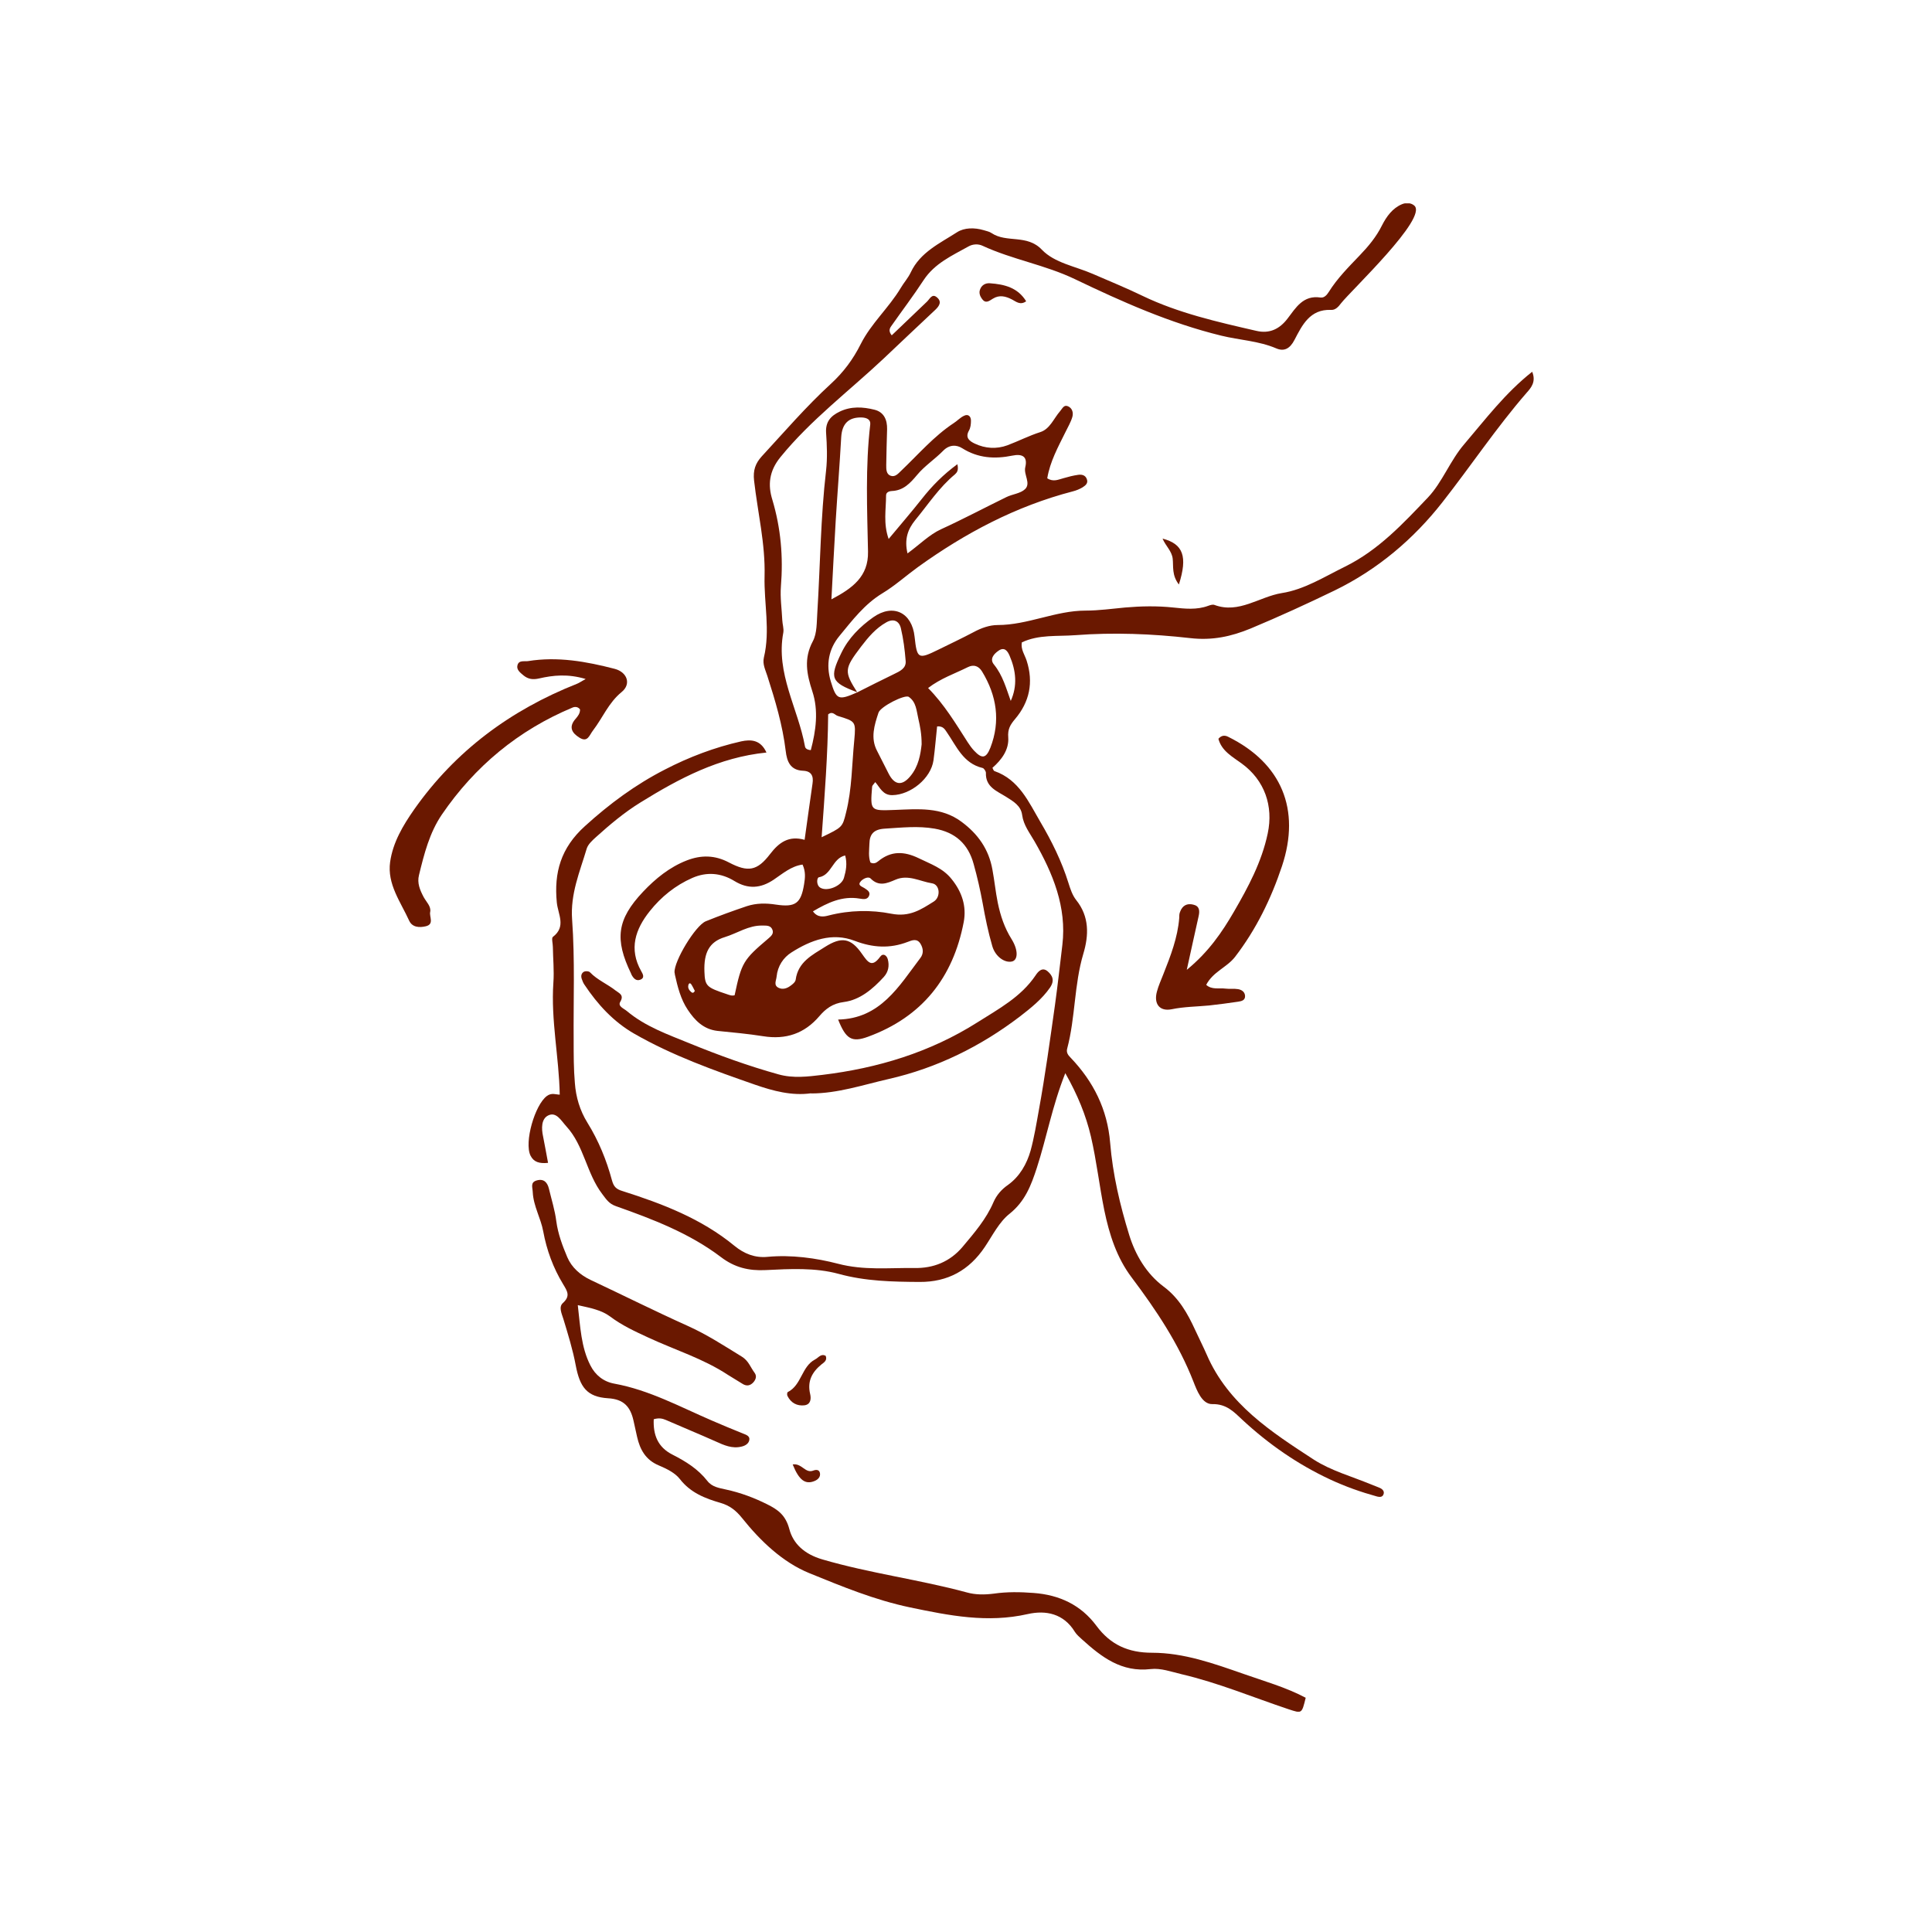 <svg width="228" height="228" viewBox="0 0 228 228" fill="none" xmlns="http://www.w3.org/2000/svg">
<mask id="mask0_24_252" style="mask-type:alpha" maskUnits="userSpaceOnUse" x="0" y="0" width="228" height="228">
<circle cx="114" cy="114" r="114" fill="#E3C17F"/>
</mask>
<g mask="url(#mask0_24_252)">
</g>
<g clip-path="url(#clip0_24_252)">
<path d="M101.16 81.691C98.057 80.535 97.854 80.008 99.294 77.047C100.146 75.283 101.505 73.945 103.046 72.85C105.398 71.187 107.629 72.282 107.933 75.141C108.217 77.757 108.359 77.838 110.711 76.682C112.111 75.993 113.53 75.323 114.909 74.594C115.802 74.107 116.795 73.762 117.728 73.762C121.297 73.762 124.562 72.059 128.111 72.059C129.673 72.059 131.234 71.836 132.775 71.694C134.661 71.532 136.547 71.491 138.454 71.694C139.812 71.836 141.232 71.998 142.591 71.491C142.814 71.41 143.118 71.308 143.321 71.39C146.221 72.464 148.614 70.416 151.27 69.99C153.907 69.585 156.3 68.064 158.733 66.868C162.688 64.921 165.608 61.758 168.528 58.696C170.211 56.911 171.144 54.336 172.807 52.409C175.301 49.489 177.613 46.407 180.817 43.872C181.304 45.069 180.675 45.779 180.148 46.367C176.579 50.483 173.557 55.025 170.211 59.284C166.825 63.603 162.586 67.212 157.496 69.686C154.231 71.268 150.946 72.769 147.6 74.168C145.288 75.121 143.057 75.607 140.441 75.303C135.959 74.796 131.417 74.614 126.894 74.959C124.785 75.121 122.595 74.857 120.587 75.81C120.446 76.642 120.932 77.27 121.155 77.96C121.987 80.535 121.5 82.847 119.776 84.874C119.229 85.523 118.904 86.051 118.985 87.024C119.087 88.464 118.215 89.66 117.12 90.613C117.201 90.755 117.241 90.958 117.363 90.998C120.263 92.012 121.399 94.648 122.778 97.001C124.116 99.272 125.292 101.644 126.083 104.179C126.306 104.889 126.55 105.639 126.996 106.207C128.578 108.174 128.496 110.384 127.847 112.554C126.752 116.224 126.915 120.077 125.941 123.747C125.82 124.193 126.022 124.498 126.347 124.822C129.044 127.641 130.687 130.926 131.011 134.86C131.315 138.591 132.167 142.2 133.262 145.749C133.992 148.101 135.29 150.311 137.318 151.832C139.123 153.171 140.157 155.016 141.049 156.963C141.496 157.936 141.982 158.889 142.408 159.862C144.943 165.723 150.033 168.987 155.042 172.252C157.09 173.57 159.544 174.239 161.836 175.193C162.221 175.355 162.606 175.476 162.971 175.659C163.174 175.781 163.357 175.983 163.296 176.267C163.194 176.693 162.85 176.693 162.525 176.612C160.619 176.085 158.774 175.436 156.989 174.604C153.156 172.82 149.709 170.427 146.606 167.548C145.633 166.635 144.74 165.662 143.057 165.702C141.84 165.723 141.232 164.04 140.847 163.066C139.082 158.544 136.446 154.61 133.566 150.778C131.782 148.426 130.91 145.668 130.322 142.829C129.733 139.929 129.409 136.989 128.74 134.109C128.152 131.615 127.178 129.222 125.718 126.647C124.157 130.581 123.508 134.292 122.352 137.841C121.683 139.889 120.973 141.774 119.148 143.234C117.911 144.208 117.14 145.789 116.227 147.148C114.382 149.906 111.847 151.305 108.521 151.285C105.317 151.265 102.133 151.204 98.97 150.332C96.212 149.581 93.231 149.744 90.351 149.886C88.364 149.987 86.701 149.581 85.099 148.365C81.387 145.546 77.048 143.883 72.688 142.342C71.876 142.058 71.572 141.572 71.065 140.902C69.199 138.449 68.936 135.204 66.827 132.913C66.218 132.244 65.651 131.169 64.697 131.635C63.866 132.041 63.886 133.177 64.089 134.109C64.292 135.123 64.474 136.157 64.677 137.232C63.663 137.334 62.994 137.151 62.609 136.38C61.838 134.819 63.116 130.399 64.535 129.344C65.103 128.918 65.61 129.182 66.056 129.182C65.975 124.761 65.002 120.422 65.306 115.961C65.407 114.561 65.265 113.162 65.245 111.763C65.245 111.357 65.062 110.709 65.245 110.567C66.847 109.35 65.853 107.91 65.711 106.511C65.367 102.983 66.178 100.063 69.037 97.487C71.937 94.851 75.02 92.58 78.467 90.816C81.326 89.336 84.328 88.2 87.471 87.49C88.607 87.247 89.763 87.287 90.452 88.808C84.835 89.376 80.15 91.87 75.567 94.709C73.661 95.885 71.957 97.325 70.315 98.805C69.889 99.191 69.402 99.637 69.24 100.144C68.429 102.881 67.293 105.477 67.516 108.519C67.861 113.284 67.658 118.069 67.699 122.855C67.699 124.498 67.699 126.16 67.841 127.803C67.962 129.466 68.429 131.047 69.321 132.487C70.639 134.616 71.572 136.887 72.221 139.301C72.424 140.031 72.708 140.335 73.458 140.558C78.183 142.058 82.787 143.823 86.68 147.026C87.816 147.959 89.094 148.466 90.574 148.324C93.393 148.061 96.313 148.466 98.888 149.135C101.971 149.946 104.911 149.602 107.913 149.642C110.144 149.683 112.111 148.912 113.611 147.128C114.99 145.485 116.39 143.863 117.241 141.876C117.606 141.044 118.174 140.375 118.965 139.828C120.344 138.834 121.176 137.354 121.622 135.792C122.048 134.231 122.311 132.609 122.595 131.027C123.345 126.911 123.913 122.754 124.501 118.597C124.826 116.244 125.089 113.852 125.373 111.499C125.901 107.059 124.258 103.064 122.088 99.292C121.52 98.299 120.79 97.386 120.628 96.19C120.486 95.074 119.573 94.567 118.742 94.04C117.647 93.351 116.288 92.884 116.349 91.201C116.349 91.019 116.126 90.674 115.964 90.633C113.652 90.086 112.881 88.058 111.725 86.395C111.502 86.071 111.299 85.665 110.59 85.726C110.448 87.024 110.346 88.383 110.164 89.721C109.86 91.87 107.467 93.797 105.317 93.837C104.181 93.858 103.857 92.945 103.289 92.296C103.107 92.56 102.944 92.681 102.924 92.823C102.681 95.743 102.721 95.683 105.621 95.581C108.318 95.48 111.076 95.196 113.469 96.98C115.416 98.42 116.694 100.225 117.12 102.638C117.363 103.936 117.485 105.234 117.748 106.531C118.073 108.093 118.539 109.492 119.391 110.851C120.202 112.169 120.121 113.304 119.432 113.466C118.6 113.669 117.464 112.919 117.099 111.641C116.613 109.979 116.268 108.275 115.964 106.572C115.68 105.031 115.335 103.51 114.909 101.989C114.26 99.576 112.719 98.217 110.306 97.791C108.339 97.447 106.372 97.67 104.405 97.791C103.107 97.873 102.62 98.44 102.6 99.596C102.579 100.326 102.458 101.077 102.721 101.786C103.066 101.969 103.37 101.867 103.634 101.644C105.155 100.387 106.696 100.448 108.42 101.279C109.819 101.969 111.259 102.435 112.293 103.733C113.53 105.254 114.078 106.957 113.733 108.802C112.476 115.393 108.805 120.016 102.437 122.348C100.511 123.058 99.821 122.612 98.909 120.32C103.898 120.219 106.088 116.386 108.623 113.041C109.008 112.534 108.967 111.946 108.643 111.398C108.237 110.709 107.649 110.952 107.122 111.155C105.013 111.966 103.005 111.844 100.876 111.033C98.199 109.999 95.684 110.952 93.413 112.392C92.44 113 91.77 114.014 91.649 115.251C91.608 115.717 91.263 116.265 91.872 116.569C92.359 116.812 92.865 116.65 93.271 116.346C93.535 116.163 93.859 115.9 93.9 115.616C94.184 113.527 95.826 112.716 97.368 111.743C99.294 110.526 100.409 110.668 101.728 112.574C102.417 113.548 102.884 114.257 103.877 112.899C104.222 112.432 104.648 112.757 104.77 113.203C104.972 113.953 104.851 114.683 104.303 115.291C103.005 116.711 101.484 118.009 99.578 118.252C98.26 118.414 97.428 119.063 96.698 119.915C94.934 121.983 92.744 122.713 90.067 122.287C88.282 122.003 86.457 121.841 84.673 121.659C83.03 121.476 81.996 120.422 81.164 119.165C80.333 117.928 79.968 116.468 79.643 115.008C79.643 114.926 79.623 114.845 79.603 114.764C79.522 113.446 82.057 109.228 83.294 108.721C84.896 108.072 86.518 107.484 88.14 106.937C89.256 106.572 90.412 106.572 91.568 106.754C93.879 107.099 94.528 106.612 94.894 104.341C95.015 103.611 95.096 102.861 94.711 102.03C93.373 102.212 92.359 103.104 91.304 103.814C89.763 104.848 88.282 104.95 86.68 103.976C85.099 103.003 83.395 102.861 81.692 103.611C79.704 104.483 78.021 105.842 76.683 107.525C74.979 109.654 74.188 111.986 75.669 114.602C75.851 114.926 76.135 115.393 75.567 115.616C75.101 115.798 74.797 115.494 74.573 115.109C74.533 115.028 74.492 114.967 74.472 114.886C72.525 110.851 72.789 108.519 75.892 105.234C77.352 103.692 79.015 102.334 81.043 101.543C82.766 100.874 84.389 100.914 86.031 101.786C88.282 102.962 89.357 102.78 90.878 100.793C91.933 99.414 93.089 98.582 94.954 99.11C95.279 96.838 95.563 94.669 95.887 92.479C96.029 91.566 95.745 90.998 94.772 90.958C93.251 90.897 92.865 89.843 92.724 88.626C92.359 85.584 91.487 82.664 90.554 79.764C90.331 79.055 89.966 78.385 90.148 77.595C90.919 74.391 90.148 71.187 90.229 68.003C90.331 64.171 89.418 60.48 88.992 56.729C88.85 55.492 89.154 54.681 89.884 53.87C92.561 50.97 95.137 47.969 98.057 45.292C99.537 43.933 100.673 42.412 101.586 40.587C102.802 38.174 104.891 36.329 106.29 33.997C106.656 33.368 107.163 32.821 107.487 32.132C108.602 29.759 110.934 28.704 112.942 27.407C113.794 26.859 114.99 26.839 116.085 27.163C116.41 27.265 116.755 27.326 117.018 27.508C118.803 28.704 121.196 27.61 122.96 29.475C124.461 31.037 126.894 31.422 128.943 32.314C130.91 33.166 132.897 33.977 134.824 34.91C139.082 36.958 143.686 37.992 148.269 39.046C149.83 39.411 151.007 38.823 151.939 37.606C152.933 36.309 153.785 34.808 155.833 35.112C156.279 35.173 156.583 34.808 156.806 34.463C157.82 32.841 159.139 31.523 160.457 30.144C161.471 29.09 162.424 27.954 163.093 26.596C163.62 25.561 164.33 24.568 165.446 24.101C165.912 23.899 166.52 23.919 166.906 24.264C168.548 25.703 159.423 34.301 158.267 35.782C157.962 36.187 157.597 36.613 157.07 36.572C154.576 36.471 153.663 38.397 152.771 40.101C152.223 41.175 151.514 41.5 150.621 41.115C148.532 40.222 146.281 40.141 144.132 39.614C138.068 38.134 132.431 35.619 126.854 32.943C123.345 31.259 119.472 30.631 115.964 29.009C115.457 28.765 114.808 28.786 114.281 29.09C112.354 30.165 110.306 31.077 109.008 33.044C107.791 34.91 106.432 36.694 105.155 38.519C104.972 38.783 104.851 39.107 105.236 39.574C106.635 38.235 108.014 36.917 109.414 35.579C109.738 35.254 110.002 34.605 110.569 35.092C111.178 35.599 110.853 36.106 110.387 36.552C108.339 38.478 106.29 40.405 104.263 42.331C100.186 46.164 95.684 49.55 92.115 53.93C90.736 55.613 90.615 57.256 91.142 58.959C92.156 62.346 92.44 65.732 92.156 69.22C92.054 70.518 92.257 71.856 92.318 73.174C92.338 73.661 92.521 74.188 92.44 74.654C91.527 79.46 94.184 83.597 94.995 88.078C95.035 88.322 95.238 88.484 95.684 88.525C96.293 86.233 96.617 83.861 95.867 81.589C95.198 79.541 94.833 77.716 95.928 75.668C96.435 74.715 96.374 73.417 96.455 72.282C96.8 66.705 96.84 61.088 97.489 55.512C97.651 54.052 97.591 52.551 97.489 51.071C97.408 49.773 98.037 49.084 99.091 48.577C100.43 47.928 101.829 48.009 103.208 48.354C104.323 48.638 104.709 49.55 104.688 50.645C104.648 52.044 104.607 53.444 104.587 54.863C104.587 55.35 104.567 55.938 105.094 56.141C105.642 56.343 106.007 55.877 106.351 55.553C108.379 53.626 110.204 51.477 112.577 49.915C112.983 49.652 113.327 49.266 113.774 49.064C114.26 48.82 114.585 49.145 114.585 49.631C114.585 50.037 114.544 50.483 114.341 50.828C113.855 51.7 114.483 52.085 115.031 52.349C116.268 52.937 117.606 53.018 118.884 52.551C120.182 52.065 121.439 51.416 122.778 50.99C123.913 50.625 124.359 49.368 125.11 48.516C125.373 48.212 125.556 47.725 126.043 47.948C126.55 48.171 126.692 48.719 126.55 49.206C126.367 49.834 126.022 50.402 125.738 50.99C124.866 52.754 123.913 54.478 123.589 56.445C124.319 56.911 124.907 56.587 125.536 56.425C126.083 56.262 126.651 56.12 127.219 56.039C127.624 55.978 128.071 56.039 128.253 56.526C128.456 57.033 128.091 57.296 127.746 57.52C127.401 57.722 127.016 57.885 126.61 57.986C119.898 59.73 113.895 62.913 108.318 66.928C106.919 67.942 105.621 69.118 104.141 70.011C102.032 71.288 100.592 73.194 99.071 75.04C97.793 76.581 97.449 78.426 98.037 80.393C98.706 82.603 98.929 82.684 101.16 81.711C102.6 80.981 104.06 80.251 105.52 79.541C106.189 79.217 106.96 78.872 106.879 78C106.777 76.702 106.615 75.405 106.311 74.127C106.108 73.275 105.439 72.971 104.607 73.438C103.37 74.127 102.478 75.182 101.626 76.297C99.619 78.953 99.578 79.217 101.221 81.792L101.16 81.691ZM107.102 65.306C108.541 64.252 109.677 63.096 111.036 62.467C113.652 61.271 116.167 59.933 118.742 58.675C119.472 58.31 120.425 58.249 120.973 57.722C121.683 57.033 120.79 56.019 120.993 55.147C121.318 53.809 120.567 53.545 119.472 53.768C117.383 54.194 115.416 54.072 113.551 52.896C112.881 52.47 112.03 52.45 111.299 53.2C110.326 54.194 109.109 54.985 108.237 56.039C107.406 57.033 106.615 57.885 105.256 57.945C104.891 57.966 104.567 58.108 104.567 58.473C104.567 60.115 104.222 61.778 104.871 63.603C106.29 61.9 107.568 60.419 108.785 58.878C109.981 57.357 111.32 55.999 112.983 54.782C113.145 55.492 112.942 55.755 112.699 55.978C110.833 57.52 109.535 59.527 108.014 61.372C107.142 62.447 106.696 63.623 107.102 65.326V65.306ZM98.138 70.72C100.592 69.423 102.498 68.044 102.437 65.103C102.336 60.095 102.113 55.086 102.701 50.078C102.762 49.489 102.255 49.287 101.687 49.266C100.146 49.226 99.375 49.996 99.274 51.578C99.091 54.863 98.828 58.148 98.625 61.433C98.442 64.536 98.28 67.618 98.118 70.72H98.138ZM109.515 81.184C111.441 83.131 112.78 85.381 114.199 87.592C114.423 87.936 114.666 88.281 114.95 88.585C115.883 89.579 116.369 89.518 116.876 88.241C118.093 85.097 117.627 82.096 115.903 79.257C115.497 78.588 114.909 78.385 114.22 78.73C112.678 79.501 111.016 80.048 109.515 81.204V81.184ZM108.765 87.855C108.765 86.598 108.582 85.726 108.379 84.834C108.156 83.881 108.136 82.847 107.244 82.238C106.777 81.934 103.918 83.374 103.674 84.104C103.188 85.564 102.701 87.105 103.512 88.626C103.958 89.498 104.405 90.37 104.851 91.262C105.54 92.641 106.432 92.803 107.426 91.607C108.42 90.431 108.643 88.95 108.765 87.835V87.855ZM96.962 98.805C99.395 97.629 99.416 97.65 99.842 95.906C100.551 93.107 100.531 90.208 100.815 87.348C101.018 85.118 100.977 85.138 98.868 84.489C98.523 84.388 98.26 83.881 97.733 84.307C97.692 89.011 97.327 93.756 96.962 98.805ZM95.948 107.566C96.496 108.316 97.226 108.194 97.814 108.032C100.268 107.403 102.823 107.363 105.175 107.829C107.345 108.255 108.683 107.342 110.204 106.389C111.036 105.862 110.934 104.382 109.981 104.24C108.562 104.017 107.183 103.165 105.682 103.814C104.688 104.24 103.715 104.666 102.742 103.672C102.478 103.409 101.91 103.672 101.626 103.956C101.119 104.483 101.707 104.605 102.012 104.808C102.336 105.031 102.782 105.254 102.539 105.761C102.316 106.207 101.849 106.105 101.444 106.045C99.395 105.7 97.672 106.531 95.948 107.545V107.566ZM86.701 117.421C87.512 113.608 87.715 113.264 90.635 110.79C90.959 110.506 91.304 110.242 91.182 109.796C91 109.188 90.472 109.228 89.966 109.228C88.343 109.188 87.005 110.141 85.545 110.587C83.679 111.155 83.05 112.453 83.131 114.663C83.192 116.366 83.375 116.528 85.768 117.319C86.072 117.421 86.376 117.563 86.721 117.441L86.701 117.421ZM119.269 82.745C120.101 80.92 119.898 79.136 119.148 77.392C118.925 76.865 118.56 76.297 117.85 76.784C117.282 77.169 116.755 77.777 117.302 78.426C118.336 79.704 118.742 81.224 119.29 82.745H119.269ZM99.74 100.955C98.219 101.3 98.158 103.267 96.638 103.53C96.394 103.571 96.293 104.463 96.82 104.767C97.651 105.254 99.335 104.544 99.598 103.591C99.842 102.76 100.004 101.908 99.74 100.955ZM81.996 116.934C81.874 116.711 81.752 116.427 81.59 116.184C81.469 115.981 81.306 116.001 81.245 116.224C81.144 116.569 81.306 116.833 81.55 117.056C81.712 117.198 81.834 117.218 81.996 116.954V116.934Z" fill="#6A1800"/>
<path d="M68.186 154.022C68.49 156.598 68.571 158.97 69.666 161.12C70.254 162.296 71.248 163.066 72.505 163.289C76.622 164.04 80.252 166.027 84.024 167.649C85.24 168.176 86.457 168.683 87.674 169.17C88.08 169.332 88.526 169.474 88.424 169.961C88.343 170.366 87.958 170.61 87.532 170.711C86.396 170.995 85.443 170.549 84.45 170.103C82.503 169.231 80.515 168.42 78.569 167.568C78.183 167.406 77.778 167.304 77.149 167.487C77.068 169.292 77.595 170.772 79.359 171.664C80.921 172.455 82.381 173.367 83.476 174.767C84.044 175.497 84.875 175.598 85.666 175.781C87.37 176.146 88.992 176.754 90.533 177.524C91.791 178.153 92.703 178.782 93.149 180.444C93.596 182.148 94.894 183.405 97.063 184.034C102.681 185.676 108.481 186.406 114.098 187.927C115.112 188.211 116.167 188.211 117.282 188.069C118.823 187.846 120.385 187.866 121.966 187.988C125.029 188.211 127.564 189.407 129.389 191.861C131.052 194.112 133.161 195.045 135.959 195.045C139.711 195.045 143.26 196.322 146.748 197.539C149.222 198.411 151.757 199.12 154.089 200.357C153.623 202.264 153.643 202.223 152.081 201.716C147.884 200.317 143.787 198.593 139.447 197.579C138.251 197.295 136.973 196.829 135.797 196.971C132.35 197.377 129.997 195.552 127.706 193.483C127.401 193.199 127.077 192.936 126.854 192.591C125.536 190.421 123.427 189.995 121.277 190.482C116.532 191.557 112.05 190.665 107.386 189.691C103.228 188.819 99.355 187.217 95.522 185.656C92.379 184.378 89.743 181.864 87.573 179.147C86.843 178.234 86.092 177.666 85.038 177.362C83.213 176.835 81.489 176.166 80.231 174.544C79.664 173.814 78.67 173.327 77.757 172.942C76.196 172.293 75.527 171.076 75.182 169.555C75.04 168.906 74.898 168.278 74.756 167.629C74.391 166.027 73.62 165.114 71.755 165.013C69.26 164.851 68.429 163.695 67.942 161.12C67.597 159.274 67.03 157.449 66.482 155.644C66.279 154.996 65.914 154.245 66.421 153.779C67.334 152.948 66.969 152.4 66.441 151.528C65.285 149.622 64.515 147.533 64.109 145.323C63.825 143.762 62.953 142.342 62.872 140.7C62.852 140.112 62.548 139.524 63.359 139.3C64.19 139.077 64.596 139.544 64.778 140.274C65.083 141.551 65.488 142.829 65.651 144.127C65.853 145.627 66.381 147.026 66.948 148.365C67.455 149.561 68.469 150.474 69.727 151.062C73.519 152.846 77.291 154.732 81.124 156.456C83.395 157.47 85.443 158.808 87.552 160.106C88.343 160.592 88.566 161.363 89.053 162.012C89.337 162.397 89.195 162.803 88.911 163.127C88.526 163.553 88.08 163.614 87.593 163.289C87.025 162.945 86.457 162.6 85.91 162.255C82.989 160.329 79.664 159.315 76.52 157.855C74.939 157.125 73.397 156.415 71.998 155.361C70.984 154.61 69.747 154.367 68.186 154.022Z" fill="#6A1800"/>
<path d="M69.118 80.129C67.009 79.501 65.285 79.683 63.602 80.069C62.872 80.231 62.325 80.15 61.777 79.704C61.392 79.379 60.925 79.034 61.067 78.507C61.23 77.879 61.858 78.081 62.304 78.02C65.793 77.453 69.179 78.061 72.546 78.933C74.006 79.318 74.533 80.717 73.357 81.671C71.816 82.928 71.126 84.712 69.99 86.192C69.544 86.76 69.362 87.673 68.368 87.044C67.455 86.476 67.09 85.767 67.942 84.814C68.206 84.509 68.469 84.165 68.449 83.719C68.226 83.414 67.881 83.374 67.577 83.496C61.169 86.172 56.038 90.431 52.145 96.129C50.684 98.278 50.056 100.772 49.447 103.267C49.204 104.22 49.569 105.051 49.995 105.862C50.299 106.43 50.907 106.977 50.766 107.626C50.644 108.174 51.272 109.066 50.258 109.309C49.508 109.492 48.656 109.451 48.291 108.66C47.277 106.43 45.675 104.341 46.04 101.725C46.365 99.414 47.561 97.406 48.88 95.52C53.746 88.606 60.256 83.8 68.084 80.697C68.307 80.616 68.49 80.474 69.118 80.129Z" fill="#6A1800"/>
<path d="M140.096 114.419C142.631 112.331 144.213 110.019 145.612 107.606C147.296 104.706 148.898 101.725 149.607 98.359C150.297 95.115 149.242 92.093 146.566 90.126C145.47 89.315 144.173 88.646 143.787 87.186C144.173 86.74 144.578 86.76 144.963 86.963C151.23 90.066 153.521 95.52 151.291 102.212C150.013 106.045 148.249 109.674 145.754 112.919C144.781 114.176 143.159 114.663 142.347 116.224C143.017 116.833 143.868 116.569 144.639 116.67C145.126 116.731 145.633 116.65 146.099 116.731C146.484 116.792 146.89 117.015 146.931 117.502C146.971 118.049 146.525 118.151 146.119 118.211C144.984 118.374 143.848 118.536 142.692 118.658C141.212 118.799 139.752 118.799 138.271 119.104C136.852 119.388 136.142 118.475 136.527 117.035C136.71 116.326 137.034 115.636 137.298 114.947C138.15 112.797 138.981 110.648 139.164 108.336C139.164 108.093 139.164 107.829 139.265 107.606C139.529 106.876 140.076 106.572 140.806 106.754C141.557 106.917 141.597 107.464 141.455 108.113C141.009 110.08 140.583 112.067 140.056 114.44L140.096 114.419Z" fill="#6A1800"/>
<path d="M95.725 129.02C93.434 129.344 91.223 128.736 89.155 128.026C84.267 126.323 79.36 124.579 74.838 121.983C72.404 120.584 70.518 118.536 68.957 116.184C68.815 115.981 68.734 115.738 68.652 115.514C68.531 115.17 68.612 114.825 68.936 114.663C69.119 114.582 69.504 114.602 69.626 114.744C70.498 115.656 71.674 116.123 72.647 116.893C73.073 117.218 73.682 117.421 73.195 118.232C72.891 118.759 73.6 119.002 73.966 119.306C76.156 121.152 78.833 122.085 81.408 123.139C84.835 124.538 88.303 125.795 91.872 126.789C93.596 127.276 95.36 127.053 97.043 126.85C103.573 126.059 109.759 124.193 115.356 120.645C117.85 119.063 120.487 117.664 122.21 115.109C122.514 114.642 123.001 114.095 123.63 114.622C124.218 115.129 124.482 115.717 123.914 116.549C122.961 117.928 121.622 118.982 120.365 119.955C115.741 123.484 110.57 126.039 104.871 127.337C101.85 128.026 98.869 129.04 95.725 129.04V129.02Z" fill="#6A1800"/>
<path d="M97.449 160.025C97.652 160.552 97.226 160.795 96.942 161.018C95.826 161.931 95.259 163.005 95.603 164.486C95.745 165.074 95.684 165.743 94.934 165.844C94.062 165.946 93.332 165.561 92.927 164.729C92.866 164.607 92.886 164.324 92.967 164.283C94.61 163.452 94.589 161.262 96.192 160.43C96.597 160.227 96.901 159.68 97.469 160.025H97.449Z" fill="#6A1800"/>
<path d="M121.094 35.559C120.405 36.045 119.918 35.599 119.452 35.356C118.681 34.95 117.931 34.768 117.16 35.254C116.734 35.518 116.329 35.863 115.903 35.295C115.66 34.971 115.497 34.565 115.66 34.159C115.842 33.652 116.288 33.389 116.815 33.429C118.539 33.551 120.121 33.936 121.115 35.579L121.094 35.559Z" fill="#6A1800"/>
<path d="M139.123 68.977C138.271 67.882 138.494 66.847 138.393 65.935C138.291 65.022 137.561 64.434 137.196 63.562C139.63 64.191 140.177 65.671 139.123 68.977Z" fill="#6A1800"/>
<path d="M93.555 172.82C94.63 172.658 95.036 173.915 95.968 173.55C96.293 173.428 96.658 173.408 96.759 173.814C96.861 174.28 96.536 174.604 96.151 174.767C95.056 175.233 94.305 174.706 93.555 172.84V172.82Z" fill="#6A1800"/>
</g>
<defs>
<clipPath id="clip0_24_252">
<rect width="135" height="178" fill="white" transform="translate(46 24)"/>
</clipPath>
</defs>
</svg>
